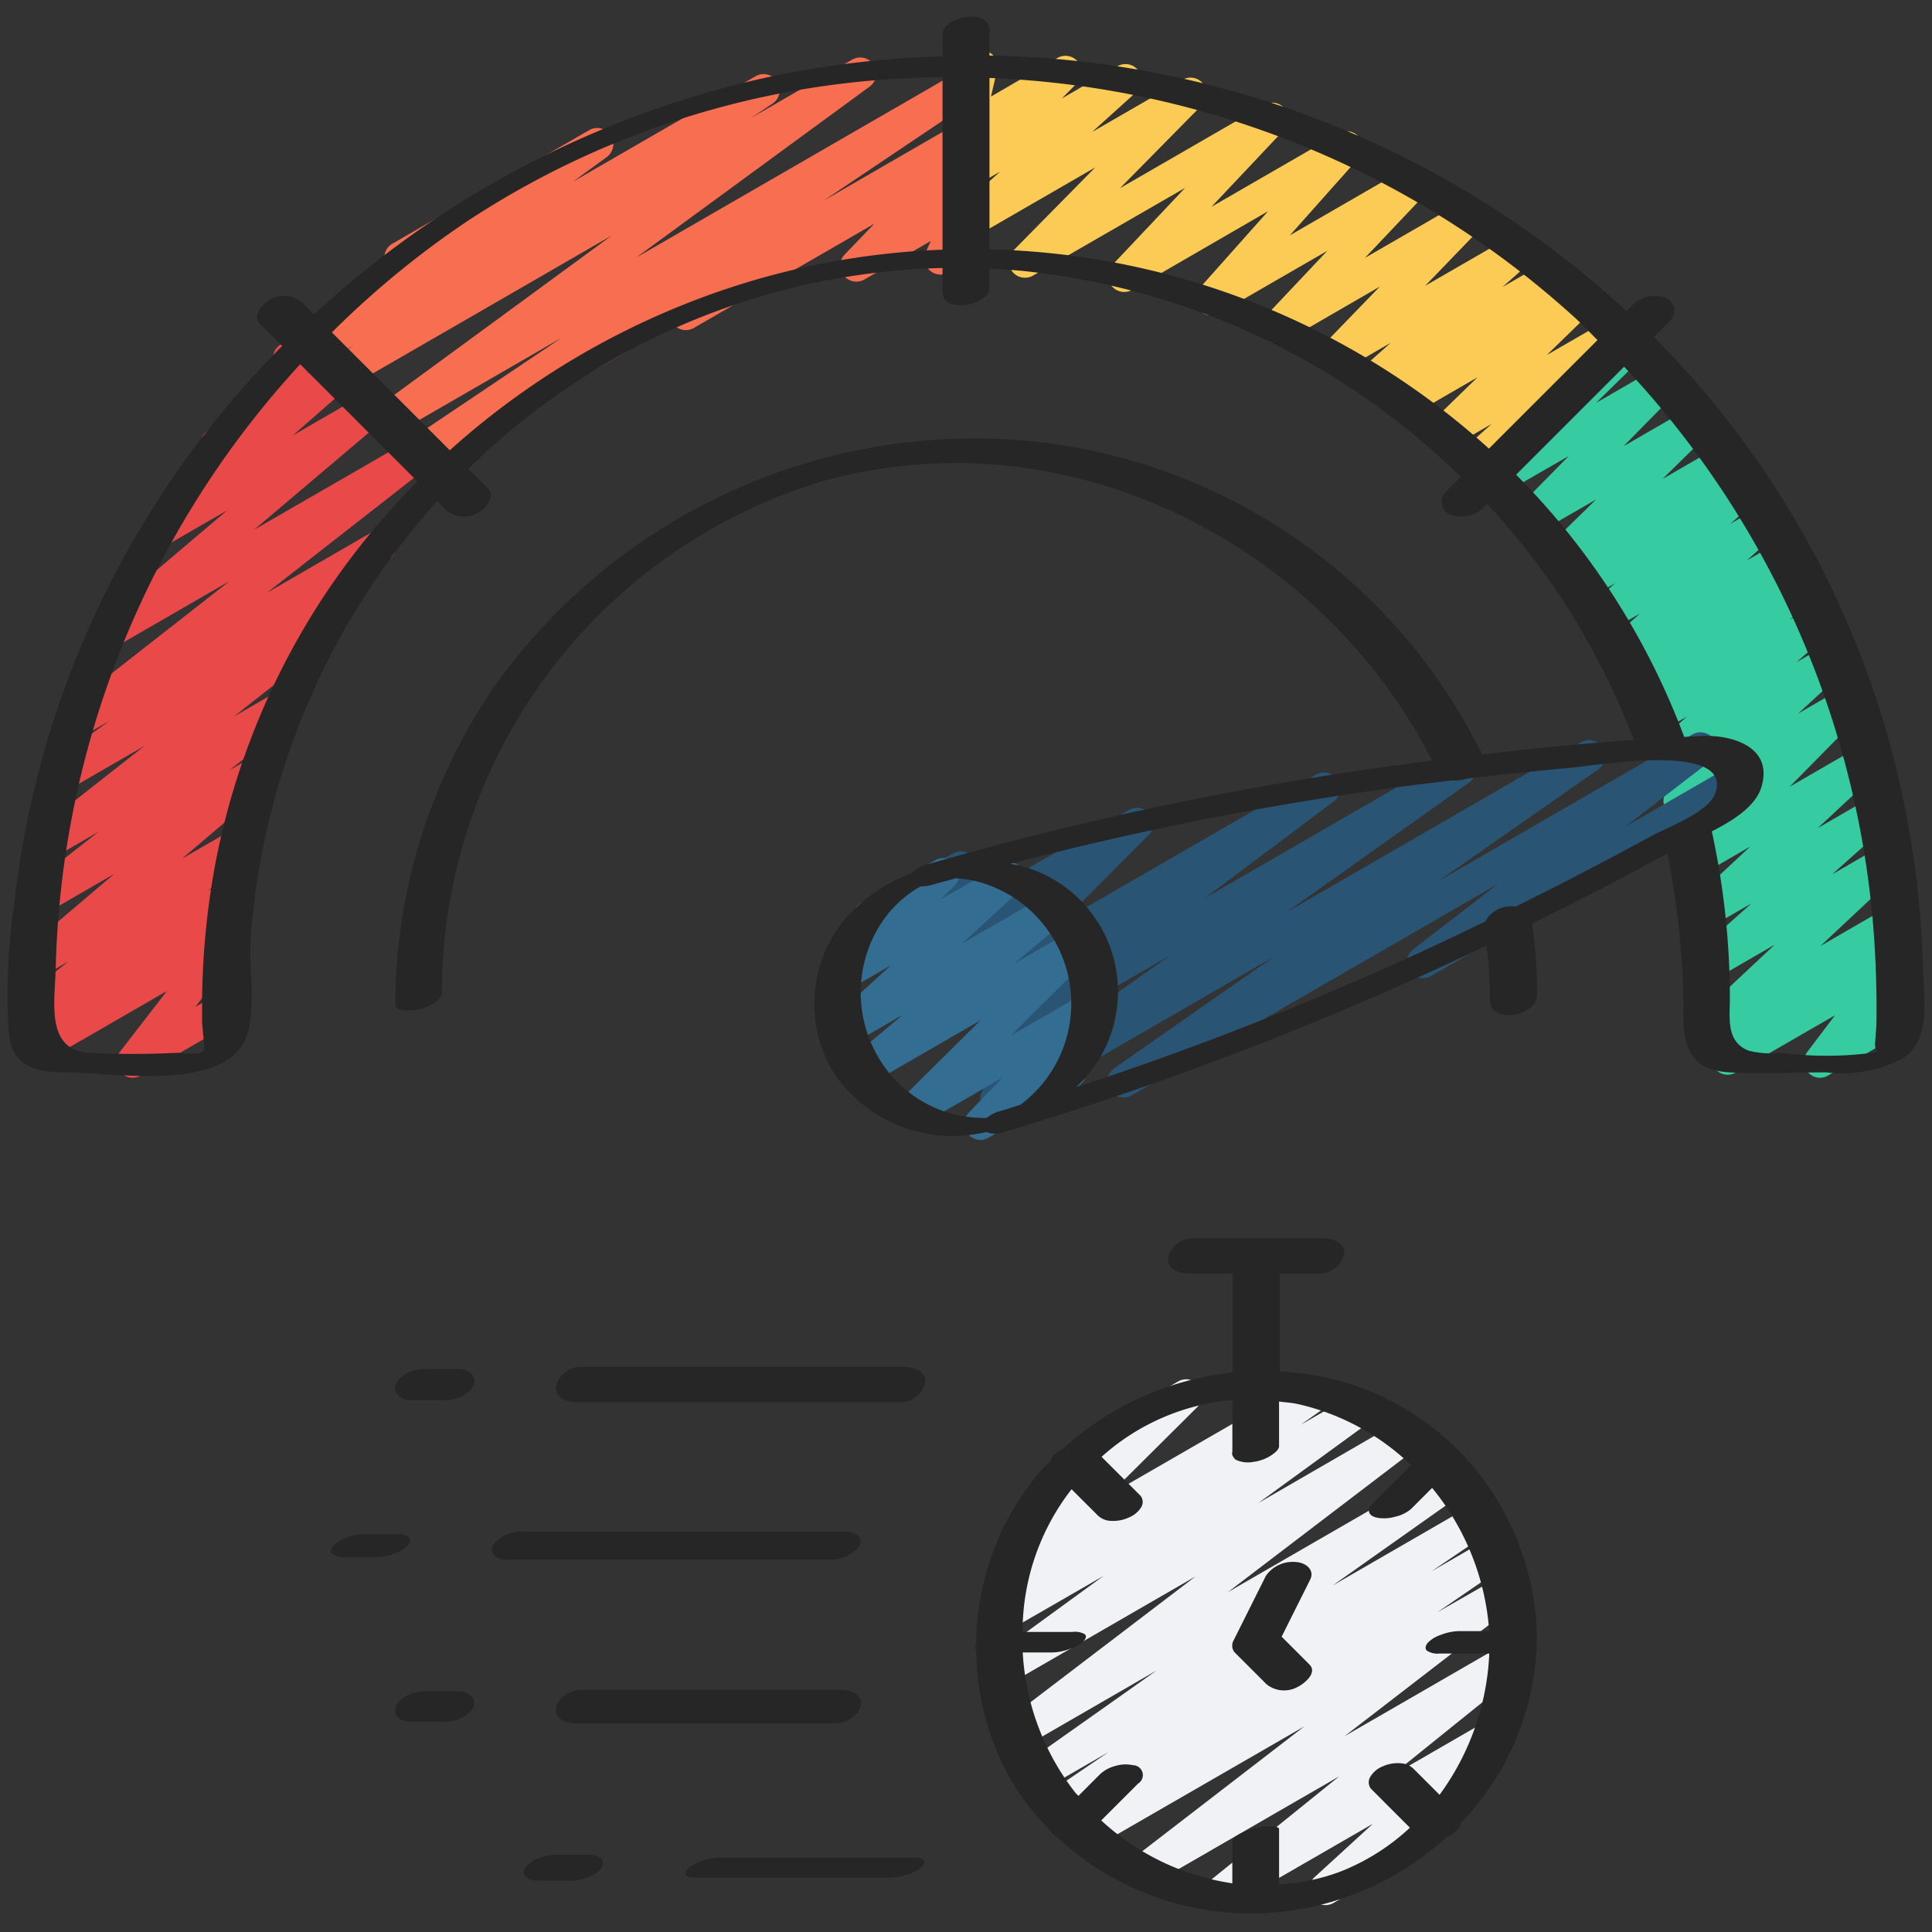 <svg xmlns="http://www.w3.org/2000/svg" xmlns:xlink="http://www.w3.org/1999/xlink" width="512" height="512" x="0" y="0" viewBox="0 0 60 60" style="enable-background:new 0 0 512 512" xml:space="preserve"><rect x="0" y="0" width="60" height="60" fill="#333333" stroke="none"/><g><path fill="#EA4949" d="M4.119 33.471a.5.5 0 0 1-.395-.806l1.458-1.887-3.751 2.164a.5.5 0 0 1-.558-.827l.363-.283a.5.5 0 0 1-.518-.845l1.407-1.129-.769.444a.5.5 0 0 1-.573-.815l2.767-2.348-2.062 1.191a.5.5 0 0 1-.558-.83l2.127-1.666-1.33.767a.5.5 0 0 1-.56-.826l3.323-2.612-2.337 1.349a.5.5 0 0 1-.542-.839L3.4 22.388l-.773.447a.5.5 0 0 1-.558-.827l5.061-3.962-3.545 2.047a.5.5 0 0 1-.573-.814l4.048-3.433-1.894 1.093a.5.5 0 0 1-.579-.809L6.7 14.283a.5.5 0 0 1-.327-.845l2.116-2.2a.5.5 0 0 1 .238-.545l.7-.405a.5.5 0 0 1 .61.78l-.508.529.77-.445a.5.5 0 0 1 .579.81l-1.783 1.56 2.271-1.312a.5.5 0 0 1 .573.815L7.89 16.453l4.91-2.832a.5.5 0 0 1 .558.827L8.289 18.41l3.261-1.883a.5.5 0 0 1 .542.839l-1.939 1.394a.5.5 0 0 1 .433.878L7.26 22.255l1.425-.822a.5.5 0 0 1 .558.827l-2.124 1.664.726-.419a.5.5 0 0 1 .573.814l-2.766 2.348 1.648-.951a.5.5 0 0 1 .562.823L6.451 27.67l.528-.305a.5.5 0 0 1 .558.828l-.506.393a.5.5 0 0 1 .49.8l-1.457 1.885.657-.38a.5.5 0 0 1 .5.866L4.369 33.4a.49.49 0 0 1-.25.071z" opacity="1" data-original="#ea4949"></path><path fill="#F86E50" d="M21.3 10.252a.5.5 0 0 1-.25-.933L29.732 4.3a.5.5 0 0 1 .61.78l-.919.953.317-.183a.5.5 0 0 1 .706.637l-.276.62a.5.5 0 0 1 .076.9l-.786.454a.5.5 0 0 1-.706-.637l.151-.339-2.057 1.194a.5.5 0 0 1-.61-.781l.918-.952-5.61 3.24a.5.5 0 0 1-.246.066z" opacity="1" data-original="#f86e50"></path><path fill="#F86E50" d="M13.066 14.532a.5.5 0 0 1-.278-.915l4.664-3.133-5.152 2.975a.5.5 0 0 1-.546-.836L19 7.313l-8.154 4.708a.5.5 0 0 1-.529-.849l.674-.451-.922.532a.5.5 0 0 1-.544-.837l2.7-1.963a.5.5 0 0 1-.038-.886L18.3 4.041a.5.5 0 0 1 .544.837l-1.047.762 5.673-3.275a.5.5 0 0 1 .528.848l-.67.449 3.135-1.81a.5.5 0 0 1 .546.836L19.756 8l9.967-5.755a.5.5 0 0 1 .528.848l-4.664 3.133 4.143-2.393a.5.5 0 0 1 .5.867l-16.914 9.765a.5.5 0 0 1-.25.067z" opacity="1" data-original="#f86e50"></path><path fill="#FCCB55" d="M45.789 14.813a.5.5 0 0 1-.333-.873l.868-.773-1.269.732a.5.5 0 0 1-.6-.791l1.429-1.389-2.013 1.162a.5.5 0 0 1-.57-.817l.223-.188-.651.377a.5.5 0 0 1-.582-.807l.9-.8-1.505.869a.5.5 0 0 1-.61-.781L42.852 8.9l-2.937 1.7a.5.5 0 0 1-.613-.777L41.22 7.79l-3.353 1.936a.5.5 0 0 1-.623-.766l2.137-2.4L35.164 9a.5.5 0 0 1-.613-.777l2.255-2.389-4.735 2.731a.5.5 0 0 1-.6-.785l2.542-2.58-3.733 2.156a.5.5 0 0 1-.584-.8l1.366-1.228-.782.452a.5.5 0 0 1-.606-.784l.5-.51a.505.505 0 0 1-.443-.076.5.5 0 0 1-.19-.514l.259-1.13a.49.49 0 0 1-.2-.195.5.5 0 0 1 .182-.683l.448-.259a.5.5 0 0 1 .737.545L30.775 3l2.063-1.2a.5.5 0 0 1 .606.784l-.468.475 1.723-1a.5.5 0 0 1 .584.806L33.916 4.1l2.808-1.622a.5.5 0 0 1 .605.785l-2.547 2.582 4.481-2.587a.5.5 0 0 1 .613.777l-2.254 2.389 3.949-2.281a.5.5 0 0 1 .623.766l-2.136 2.4 3.635-2.1a.5.5 0 0 1 .614.777L42.39 8.009l3.034-1.752a.5.5 0 0 1 .61.78l-1.773 1.839 2.718-1.569a.5.5 0 0 1 .583.807l-.9.8 1.368-.79a.5.5 0 0 1 .571.817l-.223.186.487-.281a.5.5 0 0 1 .6.791l-1.429 1.39 2.01-1.161a.5.5 0 0 1 .583.806l-2.374 2.117a.428.428 0 0 1 .052.074.5.5 0 0 1-.183.683l-2.081 1.2a.5.5 0 0 1-.254.067z" opacity="1" data-original="#fccb55"></path><path fill="#37CBA1" d="M56.525 33.471a.5.5 0 0 1-.4-.8l.862-1.14-3.087 1.78a.5.5 0 0 1-.567-.819l.457-.377-.513.3a.5.5 0 0 1-.592-.8l2.429-2.276-1.895 1.095a.5.5 0 0 1-.583-.806l1.754-1.57-1.267.731a.5.5 0 0 1-.591-.8l1.824-1.7-1.517.877a.5.5 0 0 1-.606-.785l2.256-2.275-2.082 1.2a.5.5 0 0 1-.588-.8l1.426-1.306-1.245.721a.5.5 0 0 1-.581-.807l.973-.862-.874.505a.5.5 0 0 1-.578-.811l.728-.629-.628.363a.5.5 0 0 1-.573-.815l.42-.355-.291.168a.5.5 0 0 1-.584-.8l.918-.824-.989.571a.5.5 0 0 1-.581-.808l.8-.706-.862.5a.5.5 0 0 1-.572-.815l.3-.254-.3.173a.5.5 0 0 1-.6-.789l1.438-1.412-1.84 1.062a.5.5 0 0 1-.607-.784l1.6-1.628-2.067 1.187a.5.5 0 0 1-.6-.79l3.288-3.226a.5.5 0 0 1 .236-.551l.849-.49a.5.5 0 0 1 .6.79l-1.456 1.428 1.846-1.065a.5.5 0 0 1 .607.784l-1.6 1.627 2.049-1.183a.5.5 0 0 1 .6.789l-1.439 1.412 1.757-1.015a.5.5 0 0 1 .572.815l-.3.256.291-.168a.5.5 0 0 1 .581.808l-.8.7.848-.489a.5.5 0 0 1 .584.8l-.918.825.99-.573a.5.5 0 0 1 .574.815l-.423.357.341-.2a.5.5 0 0 1 .578.811l-.726.628.607-.351a.5.5 0 0 1 .582.807l-.973.862.882-.51a.5.5 0 0 1 .588.8l-1.422 1.306 1.385-.8a.5.5 0 0 1 .606.785l-2.254 2.288 2.109-1.218a.5.5 0 0 1 .591.8l-1.825 1.7 1.618-.934a.5.5 0 0 1 .583.806L56.9 27.152l1.474-.851a.5.5 0 0 1 .592.8l-2.43 2.277 1.993-1.151a.5.5 0 0 1 .568.819l-.455.375a.5.5 0 0 1 .632.744l-.862 1.14.307-.177a.5.5 0 0 1 .5.865L56.775 33.4a.49.49 0 0 1-.25.071z" opacity="1" data-original="#37cba1"></path><path fill="#295474" d="M30.946 34.61a.5.5 0 0 1-.289-.908l5.681-4.031-5.62 3.244a.5.5 0 0 1-.55-.833l4-3-3.914 2.26a.5.5 0 0 1-.6-.786l2.643-2.649-2.606 1.505a.5.5 0 0 1-.742-.528l.189-.976a.5.5 0 0 1-.4-.909l.849-.49a.5.5 0 0 1 .741.528l-.193.963 4.935-2.851a.5.5 0 0 1 .6.787l-2.64 2.647 7.838-4.525a.5.5 0 0 1 .55.833l-4 3 7.66-4.423a.5.5 0 0 1 .539.841l-5.682 4.033 9.163-5.29a.5.5 0 0 1 .536.843l-4.963 3.468 7.889-4.555a.5.5 0 0 1 .555.829l-2.645 2.038 3.23-1.864a.5.5 0 0 1 .5.866l-9.758 5.634a.5.5 0 0 1-.554-.83l2.646-2.037-11.4 6.579a.5.5 0 0 1-.536-.842l4.966-3.471-8.364 4.833a.491.491 0 0 1-.254.067z" opacity="1" data-original="#295474"></path><path fill="#346D92" d="M30.448 35.4a.5.5 0 0 1-.36-.846l1.038-1.082-2.588 1.494a.5.5 0 0 1-.6-.788l2.514-2.491L27 33.679a.5.5 0 0 1-.571-.817l1.609-1.347-1.592.919a.5.5 0 0 1-.587-.8l1.8-1.65-1.254.724a.5.5 0 0 1-.6-.787l.983-.981a.5.5 0 0 1-.053-.893l2.31-1.334a.5.5 0 0 1 .6.788l-.434.432 1.886-1.089a.5.5 0 0 1 .588.8l-1.8 1.651 2.63-1.519a.5.5 0 0 1 .571.817l-1.61 1.348 1.824-1.055a.5.5 0 0 1 .6.788l-2.514 2.492 2.29-1.322a.5.5 0 0 1 .61.78L33.159 32.8a.506.506 0 0 1 .507.245.5.5 0 0 1-.183.683L30.7 35.331a.489.489 0 0 1-.252.069z" opacity="1" data-original="#346d92"></path><path fill="#F0F2F5" d="M37.862 59.317a.5.5 0 0 1-.314-.888l4.043-3.263-5.839 3.37a.5.5 0 0 1-.556-.829l5.311-4.092L34 57.369a.5.5 0 0 1-.533-.845l2.051-1.407-2.358 1.363a.5.5 0 0 1-.531-.845l1.8-1.224-1.984 1.145a.5.5 0 0 1-.539-.841l4.018-2.84-4.074 2.353a.5.5 0 0 1-.55-.828l5.828-4.442-5.733 3.311a.5.5 0 0 1-.544-.837l3.423-2.492-2.882 1.66a.5.5 0 0 1-.538-.841l.785-.555-.036.021a.5.5 0 0 1-.6-.787l2.769-2.754-.02.01a.5.5 0 1 1-.5-.865l3.341-1.929a.5.5 0 0 1 .6.788l-2.769 2.754 6.217-3.588a.5.5 0 0 1 .538.84l-.786.555 1.566-.9a.5.5 0 0 1 .544.837l-3.421 2.49 4.322-2.5a.5.5 0 0 1 .553.83l-5.827 4.441 6.739-3.89a.5.5 0 0 1 .539.84l-4.022 2.843 4.329-2.5a.5.5 0 0 1 .531.846l-1.79 1.214 1.713-.989a.5.5 0 0 1 .533.845l-2.06 1.413L46.509 49a.5.5 0 0 1 .555.829l-5.309 4.091 4.894-2.825a.5.5 0 0 1 .565.821l-4.044 3.26 2.928-1.69a.5.5 0 0 1 .588.8l-2.137 1.956a.5.5 0 0 1 .2.93L41.41 59.1a.5.5 0 0 1-.588-.8l1.816-1.662-4.526 2.612a.491.491 0 0 1-.25.067z" opacity="1" data-original="#f0f2f5"></path><g fill="#262626"><path d="M59.2 25.294a28.651 28.651 0 0 0-7.838-14.831l.514-.513a.432.432 0 0 0-.192-.714 1 1 0 0 0-1.024.275l-.149.148a29.93 29.93 0 0 0-19.782-7.935v-.8c0-.684-1.458-.419-1.458.146v.68a29.756 29.756 0 0 0-5.513.667 30.3 30.3 0 0 0-14.006 7.35l-.359-.358a.851.851 0 0 0-.986-.115c-.221.108-.6.494-.339.758l.694.694a29.088 29.088 0 0 0-8.319 17.31 19.065 19.065 0 0 0-.167 4.064c.118 1.04.911 1.186 1.794 1.186 1.356 0 4.481.548 5.423-.8.539-.772.226-2.39.285-3.27A22.777 22.777 0 0 1 13.5 15.649c.025-.028.053-.054.078-.083l.255.256a.85.85 0 0 0 .986.114c.221-.108.6-.494.34-.758l-.615-.614a21.71 21.71 0 0 1 14.727-6.242v.751c0 .684 1.458.419 1.458-.146v-.581c.331.016.662.032.994.064a22.8 22.8 0 0 1 13.644 6.4l-.475.475a.432.432 0 0 0 .191.714 1 1 0 0 0 1.025-.274l.075-.076a22.638 22.638 0 0 1 2.558 3.315 23.4 23.4 0 0 1 2 4.015 93.18 93.18 0 0 0-4.713.453 17.547 17.547 0 0 0-15.36-9.812 18.311 18.311 0 0 0-15.342 7.74 17.506 17.506 0 0 0-3.05 9.834c0 .395 1.443.144 1.448-.388a16.607 16.607 0 0 1 11.953-15.9c7.5-2.01 15.335 1.936 18.8 8.716-.44.058-.882.113-1.321.175a102.168 102.168 0 0 0-14.365 3.05.964.964 0 0 0-.476.27 5.15 5.15 0 0 0-2 1.342 4.11 4.11 0 0 0-.36 4.958 4.463 4.463 0 0 0 4.669 1.739.834.834 0 0 0 .593-.009 103.447 103.447 0 0 0 14.949-5.781c.024.211.054.421.07.633.021.351.034.7.034 1.054a.4.4 0 0 0 .175.361.787.787 0 0 0 .494.111 1.038 1.038 0 0 0 .545-.2.572.572 0 0 0 .254-.384 16.575 16.575 0 0 0-.156-2.259q2.119-1.046 4.2-2.173a25.56 25.56 0 0 1 .5 5.062c0 1.05.3 1.667 1.429 1.732 1 .058 2.009 0 3.006 0a4.075 4.075 0 0 0 2.368-.429c.9-.6.66-1.83.637-2.776a29.285 29.285 0 0 0-.522-4.804zm-49.163-6.746a22.94 22.94 0 0 0-3.35 8.28 24.223 24.223 0 0 0-.411 4.366v.5c0 .2.085.815.064.872a.361.361 0 0 0-.025.093.5.5 0 0 0-.082.035 2.256 2.256 0 0 1-.7 0 27.375 27.375 0 0 1-2.836 0c-1.282-.137-.991-1.619-.968-2.593a28.721 28.721 0 0 1 7.594-18.79l3.64 3.64a23.308 23.308 0 0 0-2.926 3.597zm13.148-9.776a24.433 24.433 0 0 0-9.216 5.212l-3.662-3.661a28.265 28.265 0 0 1 4.171-3.431A27.094 27.094 0 0 1 29.271 2.4v5.354a23.92 23.92 0 0 0-6.086 1.018zm7.544-1.028V2.421A28.672 28.672 0 0 1 49 9.949c.212.2.405.41.611.612l-3.371 3.371a23.94 23.94 0 0 0-15.511-6.188zM27.46 33.117a3.97 3.97 0 0 1-.236-4.21 3.574 3.574 0 0 1 1.364-1.38 1.207 1.207 0 0 0 .367-.051c.24-.07.483-.128.724-.2a3.577 3.577 0 0 1 .8.135 3.92 3.92 0 0 1 1.208 6.9c-.215.066-.428.141-.645.2a1.114 1.114 0 0 0-.4.206 3.775 3.775 0 0 1-3.182-1.6zM49.151 27.1c-.688.36-1.383.709-2.079 1.054a.986.986 0 0 0-.374.021.856.856 0 0 0-.566.438c-.641.31-1.281.62-1.928.917a101.161 101.161 0 0 1-10.791 4.24 4.035 4.035 0 0 0-1.682-6.87c-.115-.034-.235-.049-.353-.073a101.306 101.306 0 0 1 11.949-2.37c.582-.08 1.165-.147 1.747-.218a1.457 1.457 0 0 0 .485-.06c1.077-.126 2.154-.241 3.233-.336.765-.067 5.063-.825 4.474.8-.215.591-1.477 1.044-1.993 1.327q-1.054.574-2.122 1.13zm6.138 5.593a2.655 2.655 0 0 1-1-.069c-.7-.292-.563-1.037-.566-1.652a24.521 24.521 0 0 0-.561-5.154c.684-.348 1.367-.783 1.544-1.389.364-1.242-.92-1.61-1.849-1.574-.184.007-.368.022-.552.031a23 23 0 0 0-5.221-8.144l3.354-3.354a28.775 28.775 0 0 1 7.81 18.575c.024.575.036 1.154.027 1.73 0 .251-.034.5-.043.745 0 .145.042.2.085.218a.932.932 0 0 0-.147.037 11.076 11.076 0 0 1-2.881.001zM39.313 48.939l-1 2a.335.335 0 0 0 .021.368l1 1a.874.874 0 0 0 .975.077c.2-.1.615-.434.357-.691l-.863-.864q.441-.885.884-1.768c.153-.307-.137-.531-.426-.549a1.016 1.016 0 0 0-.948.427z" fill="#262626" opacity="1" data-original="#262626"></path><path d="M38.268 42.627a9.229 9.229 0 0 0-5.246 2.356.756.756 0 0 0-.363.308.7.7 0 0 0-.019.069c-.1.1-.212.193-.307.3a8.364 8.364 0 0 0-2.016 5.415c-.036.053-.055.112 0 .163a8.214 8.214 0 0 0 1.143 4.148 7.867 7.867 0 0 0 1.17 1.472.309.309 0 0 0 .169.168 8.818 8.818 0 0 0 7.743 2.234 9.043 9.043 0 0 0 4.385-2.211c.013-.005.029-.007.042-.013a.77.77 0 0 0 .377-.323.622.622 0 0 0 .026-.1 8.425 8.425 0 0 0 2.357-5.7V50.842a8.474 8.474 0 0 0-2.4-5.766.268.268 0 0 0-.075-.067 8.287 8.287 0 0 0-3.138-1.97 8.627 8.627 0 0 0-2.375-.447v-3.039h1.21a.813.813 0 0 0 .794-.6c.036-.383-.379-.5-.678-.5h-4a.813.813 0 0 0-.794.6c-.036.383.379.5.678.5h1.326v3.074zm5.553 2.873-.979.979-.176.176c-.074.073-.18.177-.148.3s.178.168.277.184a1.244 1.244 0 0 0 .539-.037 1.148 1.148 0 0 0 .485-.237l.657-.657a7.9 7.9 0 0 1 1.773 4.448H45.3a1.639 1.639 0 0 0-.566.121.967.967 0 0 0-.4.249c-.052.072-.1.17-.013.242a.6.6 0 0 0 .379.084h1.551a8.006 8.006 0 0 1-1.544 4.387l-.623-.623-.176-.176a.623.623 0 0 0-.405-.18 1.142 1.142 0 0 0-.57.1.777.777 0 0 0-.378.323.324.324 0 0 0 .02.366l1.211 1.212a6.8 6.8 0 0 1-2.212 1.383 6.507 6.507 0 0 1-1.851.38v-1.718c0-.083-.224-.091-.251-.092a1.815 1.815 0 0 0-.529.076 1.8 1.8 0 0 0-.5.2c-.074.049-.172.1-.172.205v1.293a7.637 7.637 0 0 1-4.071-1.953l.969-.969.176-.176a.307.307 0 0 0-.153-.569 1.1 1.1 0 0 0-.543.019 1.11 1.11 0 0 0-.481.255l-.678.679c-.032-.038-.069-.07-.1-.108a7.765 7.765 0 0 1-1.628-4.347h.931a1.715 1.715 0 0 0 .565-.124 1.028 1.028 0 0 0 .4-.233c.051-.063.109-.152.02-.217a.625.625 0 0 0-.374-.064h-1.547a7.21 7.21 0 0 1 1.522-4.432q.316.318.635.635l.176.176a.614.614 0 0 0 .4.172 1.168 1.168 0 0 0 .57-.106.785.785 0 0 0 .379-.316.31.31 0 0 0-.017-.356l-1.212-1.211a6.964 6.964 0 0 1 4.062-1.763v1.61a.152.152 0 0 0 .027.149.2.2 0 0 0 .122.113.868.868 0 0 0 .478.052 1.348 1.348 0 0 0 .548-.186c.095-.063.275-.179.275-.308v-1.384c.194.026.387.035.581.078a7.43 7.43 0 0 1 3.518 1.896zM28.059 42.449h-10a.811.811 0 0 0-.794.6c-.036.384.378.5.676.5h10a.811.811 0 0 0 .794-.6c.036-.382-.378-.5-.676-.5zM14.667 42.694a.57.57 0 0 0-.4-.178h-1a.816.816 0 0 0-.283.019.9.9 0 0 0-.287.085.721.721 0 0 0-.225.146.519.519 0 0 0-.153.176.325.325 0 0 0 .019.364.57.57 0 0 0 .4.178h1a.816.816 0 0 0 .283-.019.931.931 0 0 0 .287-.085.721.721 0 0 0 .225-.146.519.519 0 0 0 .153-.176.325.325 0 0 0-.019-.364zM15.322 47.971c-.159.291.135.464.4.464h10a1.111 1.111 0 0 0 .953-.406c.159-.291-.135-.464-.4-.464h-10a1.111 1.111 0 0 0-.953.406zM11.3 47.642a1.614 1.614 0 0 0-.566.119.962.962 0 0 0-.232.12.578.578 0 0 0-.164.135c-.053.075-.1.176-.011.251a.593.593 0 0 0 .381.091h1a1.614 1.614 0 0 0 .566-.119.962.962 0 0 0 .232-.12.578.578 0 0 0 .164-.135c.053-.075.1-.176.011-.251a.593.593 0 0 0-.381-.091zM21.535 58.312h6a1.818 1.818 0 0 0 1.024-.274c.211-.146.209-.35-.094-.35h-6a1.818 1.818 0 0 0-1.024.274c-.211.146-.209.35.094.35zM17.407 57.6h-.123a1.473 1.473 0 0 0-.568.114.84.84 0 0 0-.23.129.557.557 0 0 0-.16.15c-.054.091-.091.206 0 .292a.567.567 0 0 0 .389.123h1a1.473 1.473 0 0 0 .568-.114.84.84 0 0 0 .23-.129.557.557 0 0 0 .16-.15c.054-.091.091-.206 0-.292a.567.567 0 0 0-.389-.123zM25.934 53.523c.31 0 .763-.239.8-.58.041-.378-.386-.466-.667-.466h-8c-.31 0-.763.239-.8.58-.041.378.386.466.667.466zM14.265 52.526h-1a.868.868 0 0 0-.283.021.931.931 0 0 0-.287.085.716.716 0 0 0-.225.144.509.509 0 0 0-.154.172.312.312 0 0 0 .016.355.569.569 0 0 0 .4.17h1a.841.841 0 0 0 .283-.02.931.931 0 0 0 .287-.085.716.716 0 0 0 .225-.144.509.509 0 0 0 .154-.172.312.312 0 0 0-.016-.355.57.57 0 0 0-.4-.171z" fill="#262626" opacity="1" data-original="#262626"></path></g></g></svg>